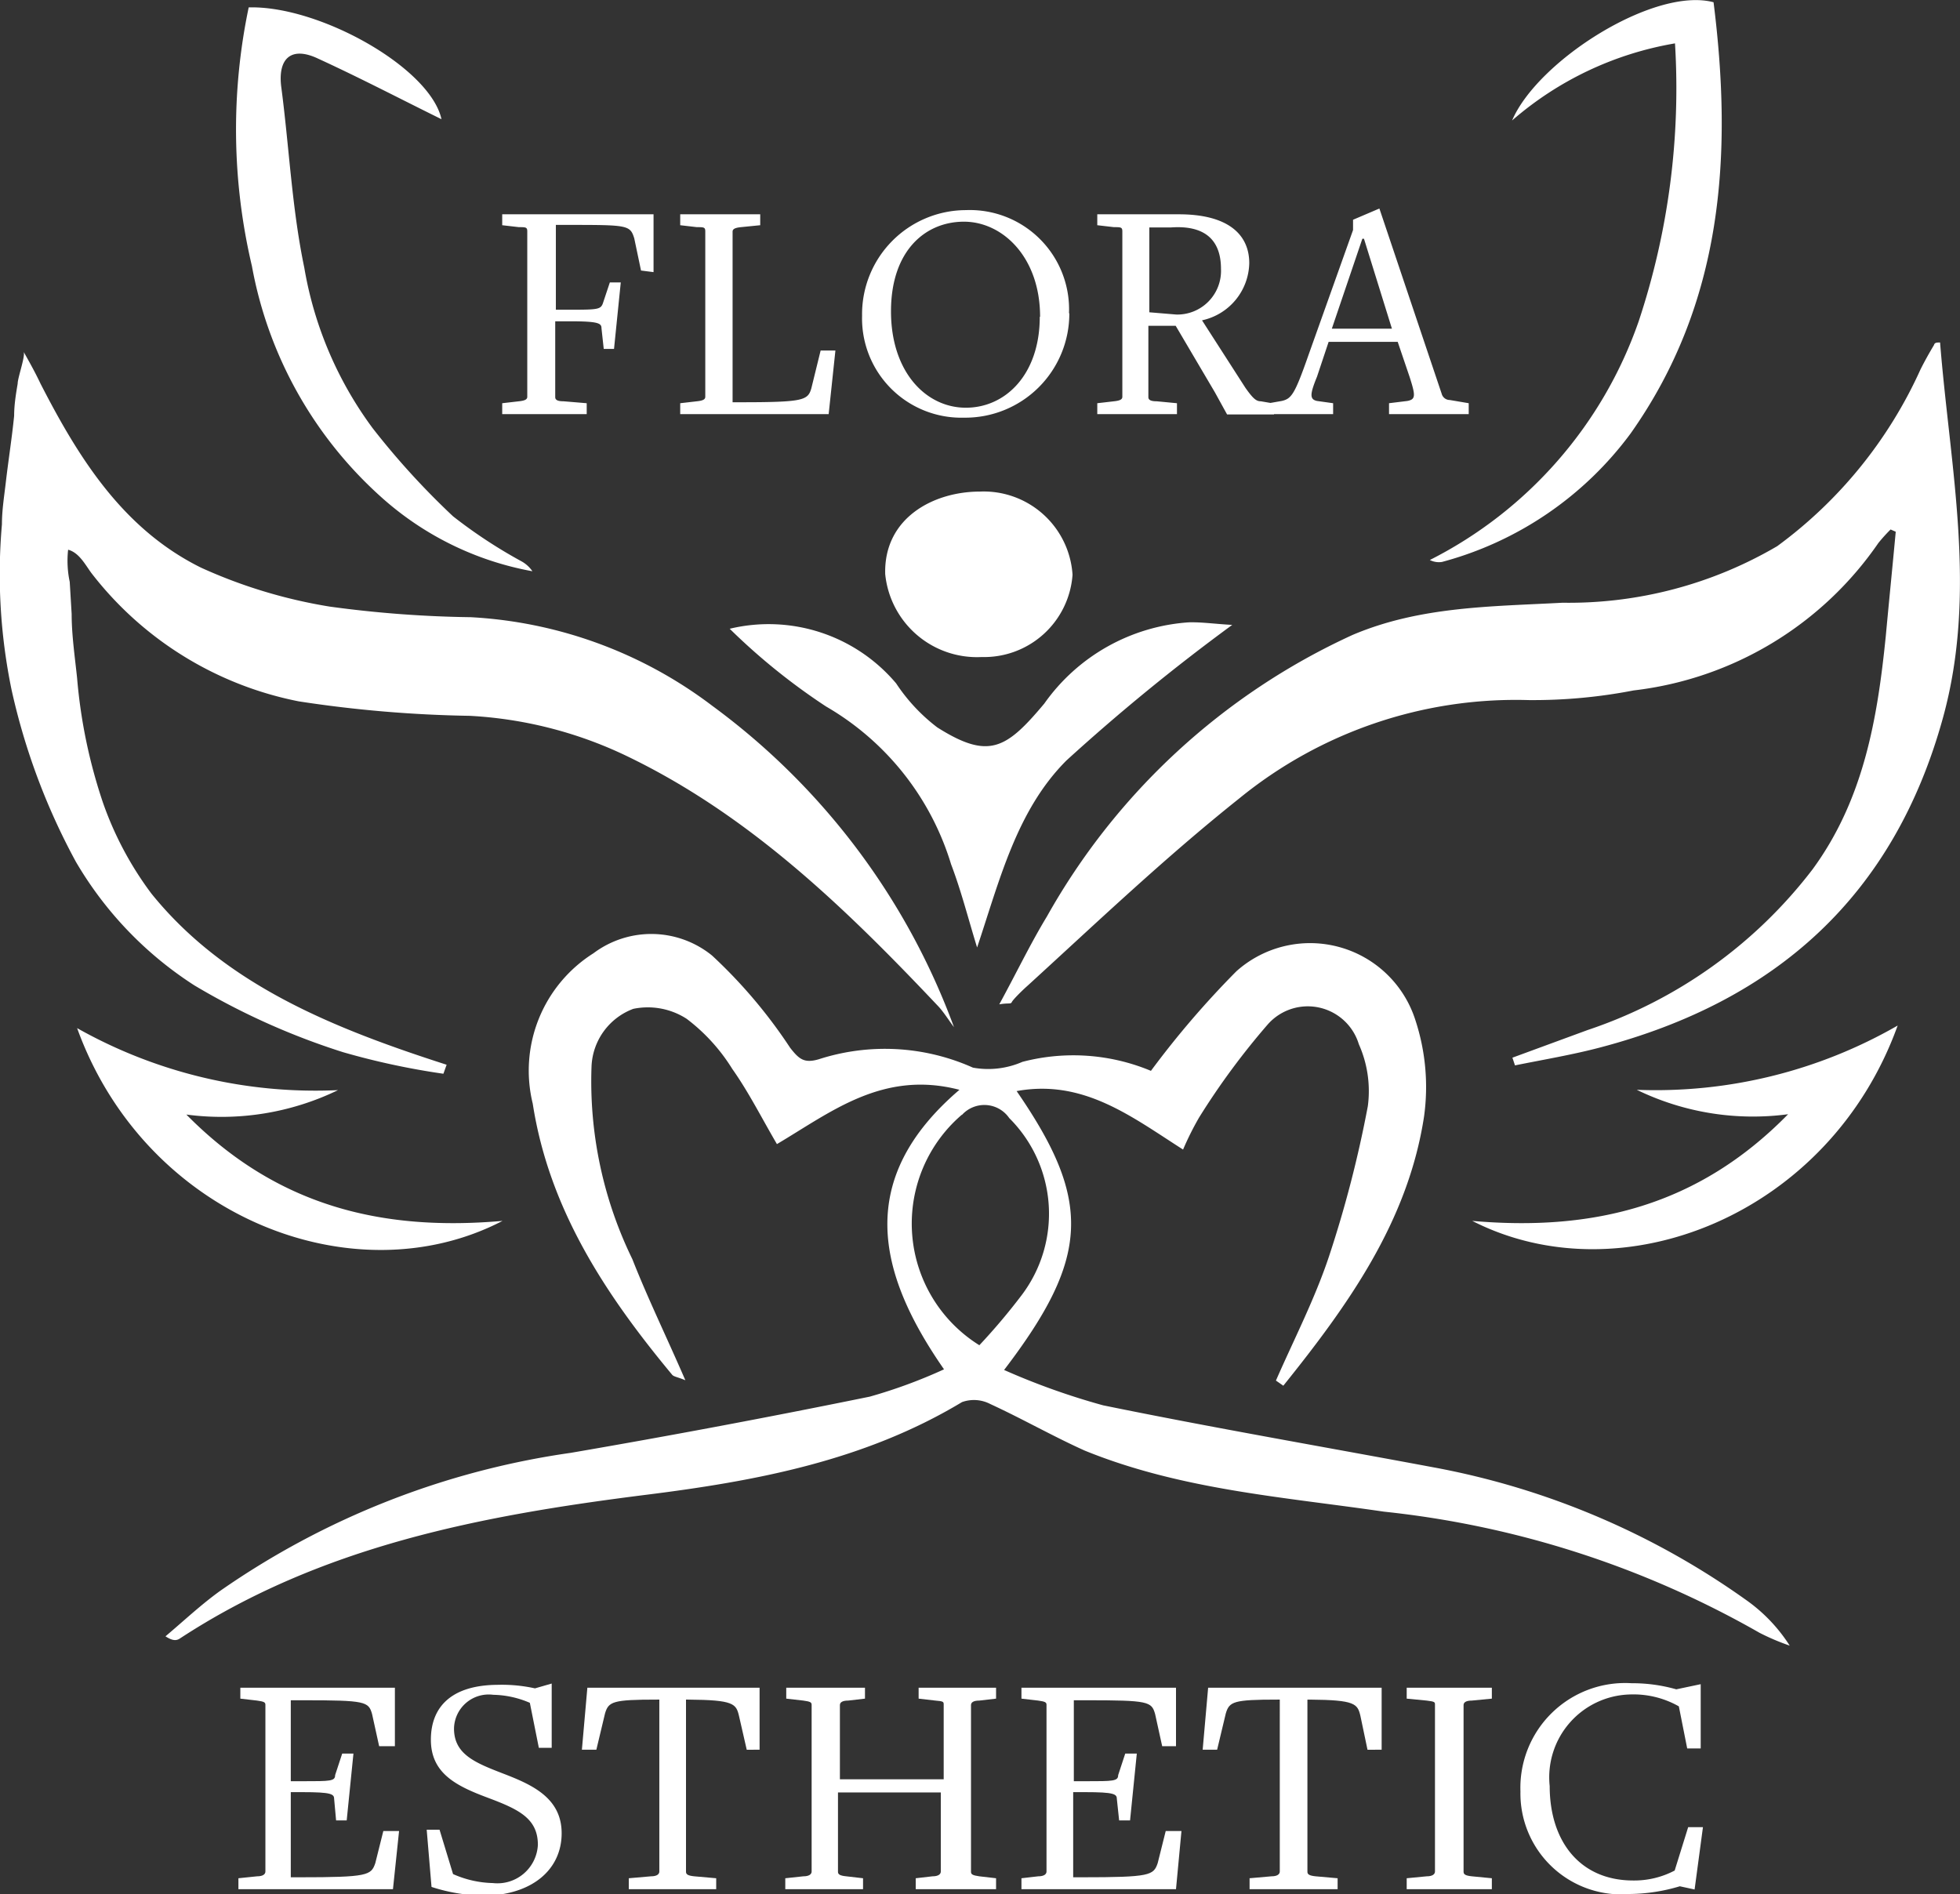<svg xmlns="http://www.w3.org/2000/svg" viewBox="0 0 61 58.95"><rect x="0" y="0" width="61" height="58.95" fill="#333333" stroke="none"/><defs><style>.cls-1{fill:#fff;}</style></defs><g id="レイヤー_2" data-name="レイヤー 2"><g id="レイヤー_1-2" data-name="レイヤー 1"><path class="cls-1" d="M12.23,58.8H7.42l0-.34L8,58.4c.19,0,.26-.07.26-.15V53.06c0-.08-.05-.1-.26-.13l-.52-.06,0-.34h4.81v1.82H11.8l-.22-1c-.11-.39-.2-.43-2.15-.43H9.05v2.52h.38c.85,0,1,0,1-.19l.22-.67H11l-.21,2.08h-.33L10.4,56c0-.16-.07-.22-1-.22H9.05v2.65h.27c2.13,0,2.23-.06,2.36-.44l.25-1h.49Z"/><path class="cls-1" d="M15.19,59a5.43,5.43,0,0,1-1.76-.27l-.15-1.78h.4l.42,1.38a3.21,3.21,0,0,0,1.24.28,1.26,1.26,0,0,0,1.4-1.19c0-.83-.61-1.11-1.57-1.47s-1.76-.75-1.76-1.8.67-1.7,2.07-1.71a4.79,4.79,0,0,1,1.17.11l.52-.15v2h-.4L16.49,53a3,3,0,0,0-1.14-.25,1.08,1.08,0,0,0-1.22,1.05c0,.81.67,1.07,1.55,1.41s1.8.75,1.8,1.85S16.61,58.94,15.19,59Z"/><path class="cls-1" d="M23.24,54.46,23,53.41c-.09-.38-.16-.5-1.58-.51h-.07v5.36c0,.08.06.12.26.14l.68.06,0,.34H19.57l0-.34.69-.06c.19,0,.26-.07.26-.15V52.9h-.07c-1.38,0-1.51.06-1.62.43l-.27,1.13h-.45l.17-1.93h5.36v1.93Z"/><path class="cls-1" d="M28.5,58.8l0-.34.52-.06c.19,0,.26-.07.26-.15V55.79H26.08v2.47c0,.08.06.12.26.14l.52.06,0,.34H24.44l0-.34L25,58.4c.19,0,.26-.07.26-.15V53.06c0-.08-.05-.1-.26-.13l-.53-.06,0-.34h2.45l0,.34-.52.06c-.19,0-.26.06-.26.14v2.31h3.23V53.06c0-.09,0-.11-.26-.13l-.52-.06,0-.34H31l0,.34-.52.06c-.19,0-.26.06-.26.14v5.19c0,.08.05.11.26.14l.52.06,0,.34Z"/><path class="cls-1" d="M36.6,58.8H31.79l0-.34.52-.06c.19,0,.26-.07.26-.15V53.06c0-.08-.05-.1-.26-.13l-.52-.06,0-.34H36.6v1.82h-.43l-.22-1c-.11-.39-.2-.43-2.15-.43h-.38v2.52h.38c.84,0,1,0,1-.19l.22-.67h.36l-.21,2.08h-.34L34.76,56c0-.16-.07-.22-1-.22h-.36v2.65h.27c2.13,0,2.23-.06,2.36-.44l.25-1h.49Z"/><path class="cls-1" d="M42.56,54.46l-.22-1.05c-.09-.38-.16-.5-1.58-.51h-.07v5.36c0,.08.06.12.26.14l.68.06,0,.34H38.89l0-.34.68-.06c.19,0,.26-.07.26-.15V52.9h-.07c-1.37,0-1.5.06-1.61.43l-.27,1.13h-.45l.17-1.93H43v1.93Z"/><path class="cls-1" d="M43.78,58.8l0-.34.62-.06c.19,0,.26-.07.26-.15V53.06c0-.08,0-.1-.26-.13l-.62-.06,0-.34h2.65l0,.34-.62.06c-.19,0-.26.06-.26.14v5.19c0,.08.06.12.26.14l.62.06,0,.34Z"/><path class="cls-1" d="M52.74,58.81l-.46-.1a5.59,5.59,0,0,1-1.54.24,3.14,3.14,0,0,1-3.42-3.19,3.26,3.26,0,0,1,3.46-3.37,5,5,0,0,1,1.39.19l.76-.16v2h-.42l-.26-1.31a2.87,2.87,0,0,0-1.53-.37,2.58,2.58,0,0,0-2.49,2.85c0,1.72.94,2.94,2.6,2.94a2.7,2.7,0,0,0,1.29-.31l.42-1.35H53Z"/><path class="cls-1" d="M.06,16.32c0-.44.07-.87.12-1.3.08-.69.19-1.38.26-2.08,0-.35.06-.7.11-1,0-.19.26-.9.18-1,.18.32.36.64.53,1,1.19,2.32,2.57,4.53,5,5.73a15.74,15.74,0,0,0,4,1.21,35.58,35.58,0,0,0,4.39.33,13.64,13.64,0,0,1,7.52,2.76,21.67,21.67,0,0,1,7.52,10c-.16-.21-.3-.44-.47-.63-2.9-3.07-5.92-6-9.78-7.84a12.85,12.85,0,0,0-4.82-1.22,39,39,0,0,1-5.32-.45,10.78,10.78,0,0,1-6.46-4l0,0c-.19-.26-.38-.63-.72-.72a3.15,3.15,0,0,0,.05,1l.06,1c0,.66.1,1.33.17,2a16.36,16.36,0,0,0,.8,3.86,10.48,10.48,0,0,0,1.51,2.84C7,30.65,10.36,32,13.9,33.14l-.1.28a23.06,23.06,0,0,1-3.12-.67,22,22,0,0,1-4.63-2.08,11.42,11.42,0,0,1-3.69-3.85,20.41,20.41,0,0,1-2-5.35A17.79,17.79,0,0,1,.06,16.32ZM39.94,43.13c2-2.49,3.88-5.1,4.38-8.38a6.67,6.67,0,0,0-.27-3,3.44,3.44,0,0,0-5.57-1.52,28.34,28.34,0,0,0-2.66,3.1,6.27,6.27,0,0,0-4-.28,2.66,2.66,0,0,1-1.54.18,6.7,6.7,0,0,0-4.8-.26c-.45.13-.61,0-.89-.36a15.64,15.64,0,0,0-2.43-2.87,3,3,0,0,0-3.69-.07,4.32,4.32,0,0,0-1.89,4.68c.51,3.29,2.27,5.95,4.34,8.44.05.06.17.07.41.17-.59-1.36-1.17-2.55-1.65-3.77a12.62,12.62,0,0,1-1.27-6,2,2,0,0,1,1.3-1.79,2.23,2.23,0,0,1,1.66.31,5.75,5.75,0,0,1,1.42,1.56c.51.72.91,1.52,1.39,2.34,1.69-1,3.3-2.31,5.68-1.69-3.24,2.77-2.58,5.68-.48,8.7a15.92,15.92,0,0,1-2.31.85q-4.65.95-9.31,1.75a25.32,25.32,0,0,0-10.9,4.29c-.6.43-1.14.94-1.71,1.42.23.15.34.13.43.08C10,48.11,15,47.17,20.07,46.53c3.45-.43,6.83-1.06,9.87-2.89a1.1,1.1,0,0,1,.88.06c1,.46,1.94,1,2.94,1.45,3,1.22,6.17,1.44,9.31,1.9a29.88,29.88,0,0,1,11.69,3.77,7.17,7.17,0,0,0,.94.4,5.07,5.07,0,0,0-1.3-1.38,24.37,24.37,0,0,0-9.79-4.17c-3.42-.64-6.86-1.23-10.28-1.93a21.93,21.93,0,0,1-3.08-1.1c2.68-3.51,2.74-5.27.39-8.68,2.08-.38,3.58.8,5.18,1.82a9.26,9.26,0,0,1,.5-1,22.84,22.84,0,0,1,2.14-2.9,1.66,1.66,0,0,1,2.83.62,3.58,3.58,0,0,1,.28,1.93,36.13,36.13,0,0,1-1.21,4.68c-.44,1.32-1.09,2.58-1.65,3.86Zm-10-8.43a.94.94,0,0,1,1.47.1,4.2,4.2,0,0,1,.38,5.52,19.5,19.5,0,0,1-1.31,1.55A4.46,4.46,0,0,1,29.93,34.7ZM59,16.55c-.1,1.08-.21,2.17-.31,3.25-.26,2.58-.69,5.09-2.28,7.26a14.67,14.67,0,0,1-7,5l-2.34.86.08.24c.89-.18,1.79-.33,2.66-.56,5.46-1.44,9.13-4.71,10.66-10.26,1.08-3.92.22-7.78-.09-11.68-.1,0-.17,0-.19.08-.15.25-.29.5-.42.76A13.91,13.91,0,0,1,55.31,17a12.82,12.82,0,0,1-6.68,1.76c-2.22.12-4.43.11-6.53,1a20.85,20.85,0,0,0-9.52,8.77c-.51.84-.94,1.74-1.48,2.73.29-.05.36,0,.39-.07s.31-.35.48-.5c2.19-2,4.29-4,6.6-5.84a13.61,13.61,0,0,1,9-3.06,16.38,16.38,0,0,0,3.27-.3,10.75,10.75,0,0,0,7.62-4.59,5.14,5.14,0,0,1,.38-.42ZM37,19.37a6,6,0,0,0-4.5,2.53c-1.19,1.42-1.73,1.75-3.33.74a5.59,5.59,0,0,1-1.28-1.37,5.19,5.19,0,0,0-5.18-1.7,19.71,19.71,0,0,0,3,2.42,8.54,8.54,0,0,1,3.89,4.91c.32.84.54,1.72.81,2.59.7-2.09,1.23-4.27,2.78-5.82a62.31,62.31,0,0,1,5.16-4.22C37.81,19.42,37.41,19.36,37,19.37ZM7.84,8.28a12.71,12.71,0,0,0,4,7.17,9.6,9.6,0,0,0,4.73,2.33,1,1,0,0,0-.36-.32,15.39,15.39,0,0,1-2.11-1.39,24,24,0,0,1-2.5-2.74,11.67,11.67,0,0,1-2.13-5C9.08,6.46,9,4.56,8.75,2.68c-.1-.88.33-1.24,1.14-.86,1.33.61,2.63,1.29,3.85,1.89-.35-1.6-3.8-3.54-6-3.48A18.51,18.51,0,0,0,7.84,8.28ZM47.06,3.75a10.37,10.37,0,0,1,5.07-2.4A23,23,0,0,1,51,10a13.17,13.17,0,0,1-6.5,7.43.62.62,0,0,0,.38.06,10.75,10.75,0,0,0,5.87-4C53.62,9.43,53.93,4.85,53.33.07,51.49-.42,47.86,1.88,47.06,3.75ZM30.5,15.3c-1.46,0-3,.83-2.95,2.57a2.87,2.87,0,0,0,3,2.58,2.76,2.76,0,0,0,2.83-2.56A2.77,2.77,0,0,0,30.5,15.3ZM45.82,38c4.64,2.37,11.11-.17,13.24-6.08a15.11,15.11,0,0,1-8.12,2,8.27,8.27,0,0,0,4.71.76C52.85,37.54,49.58,38.33,45.82,38ZM20.34,8.47V6.67H15.63l0,.34.52.06c.21,0,.26,0,.26.13v5.15c0,.08-.07.12-.26.14l-.52.06,0,.34h2.63l0-.34-.72-.06c-.2,0-.26-.05-.26-.13V10h.44c.91,0,1,.06,1,.22l.07.64h.32l.21-2.07h-.34l-.22.66c-.07.18-.17.19-1,.19h-.46V7h.31c1.93,0,2,0,2.13.42l.21,1ZM26,10.91h-.46l-.29,1.18c-.11.37-.24.43-2.21.43H22.8V7.21c0-.08.07-.12.26-.14l.6-.06,0-.34H21.17l0,.34.52.06c.21,0,.26,0,.26.13v5.15c0,.08-.07.12-.26.14l-.52.06,0,.34h4.62Zm7.27-1.16a3.09,3.09,0,0,0-3.21-3.21,3.24,3.24,0,0,0-3.23,3.29A3.09,3.09,0,0,0,30,13,3.24,3.24,0,0,0,33.28,9.75Zm-.91.11c0,1.79-1.06,2.83-2.3,2.83s-2.33-1.11-2.33-3S28.8,6.9,30,6.9,32.37,8,32.37,9.86Zm5.05.11a1.86,1.86,0,0,0,1.47-1.78c0-.9-.67-1.52-2.19-1.52H34.15l0,.34.52.06c.21,0,.26,0,.26.13v5.15c0,.08-.07.12-.26.14l-.52.06,0,.34h2.48l0-.34L36,12.49c-.2,0-.26-.05-.26-.13V10.14h.85l1.22,2.07.38.69h1.46l0-.34-.41-.07c-.14,0-.24-.08-.48-.42ZM38,8.37a1.36,1.36,0,0,1-1.39,1.42l-.84-.07V7.08l.66,0C37.5,7,38,7.47,38,8.37Zm7.71,4.52,0-.34-.59-.1a.26.26,0,0,1-.25-.19L42.93,6.49l-.82.35v.32l-1.39,3.9c-.43,1.23-.53,1.35-.83,1.42l-.4.07,0,.34h2l0-.34-.5-.07c-.24-.05-.22-.22,0-.76l.36-1.08h2.15l.37,1.09c.19.59.19.7-.07.75l-.57.07,0,.34Zm-2.39-2.66H41.45l.95-2.8h.05ZM5.8,34.69a8.31,8.31,0,0,0,4.72-.76A15.09,15.09,0,0,1,2.4,32C4.52,37.87,11,40.41,15.64,38,11.88,38.33,8.61,37.54,5.8,34.69Z"/></g></g></svg>